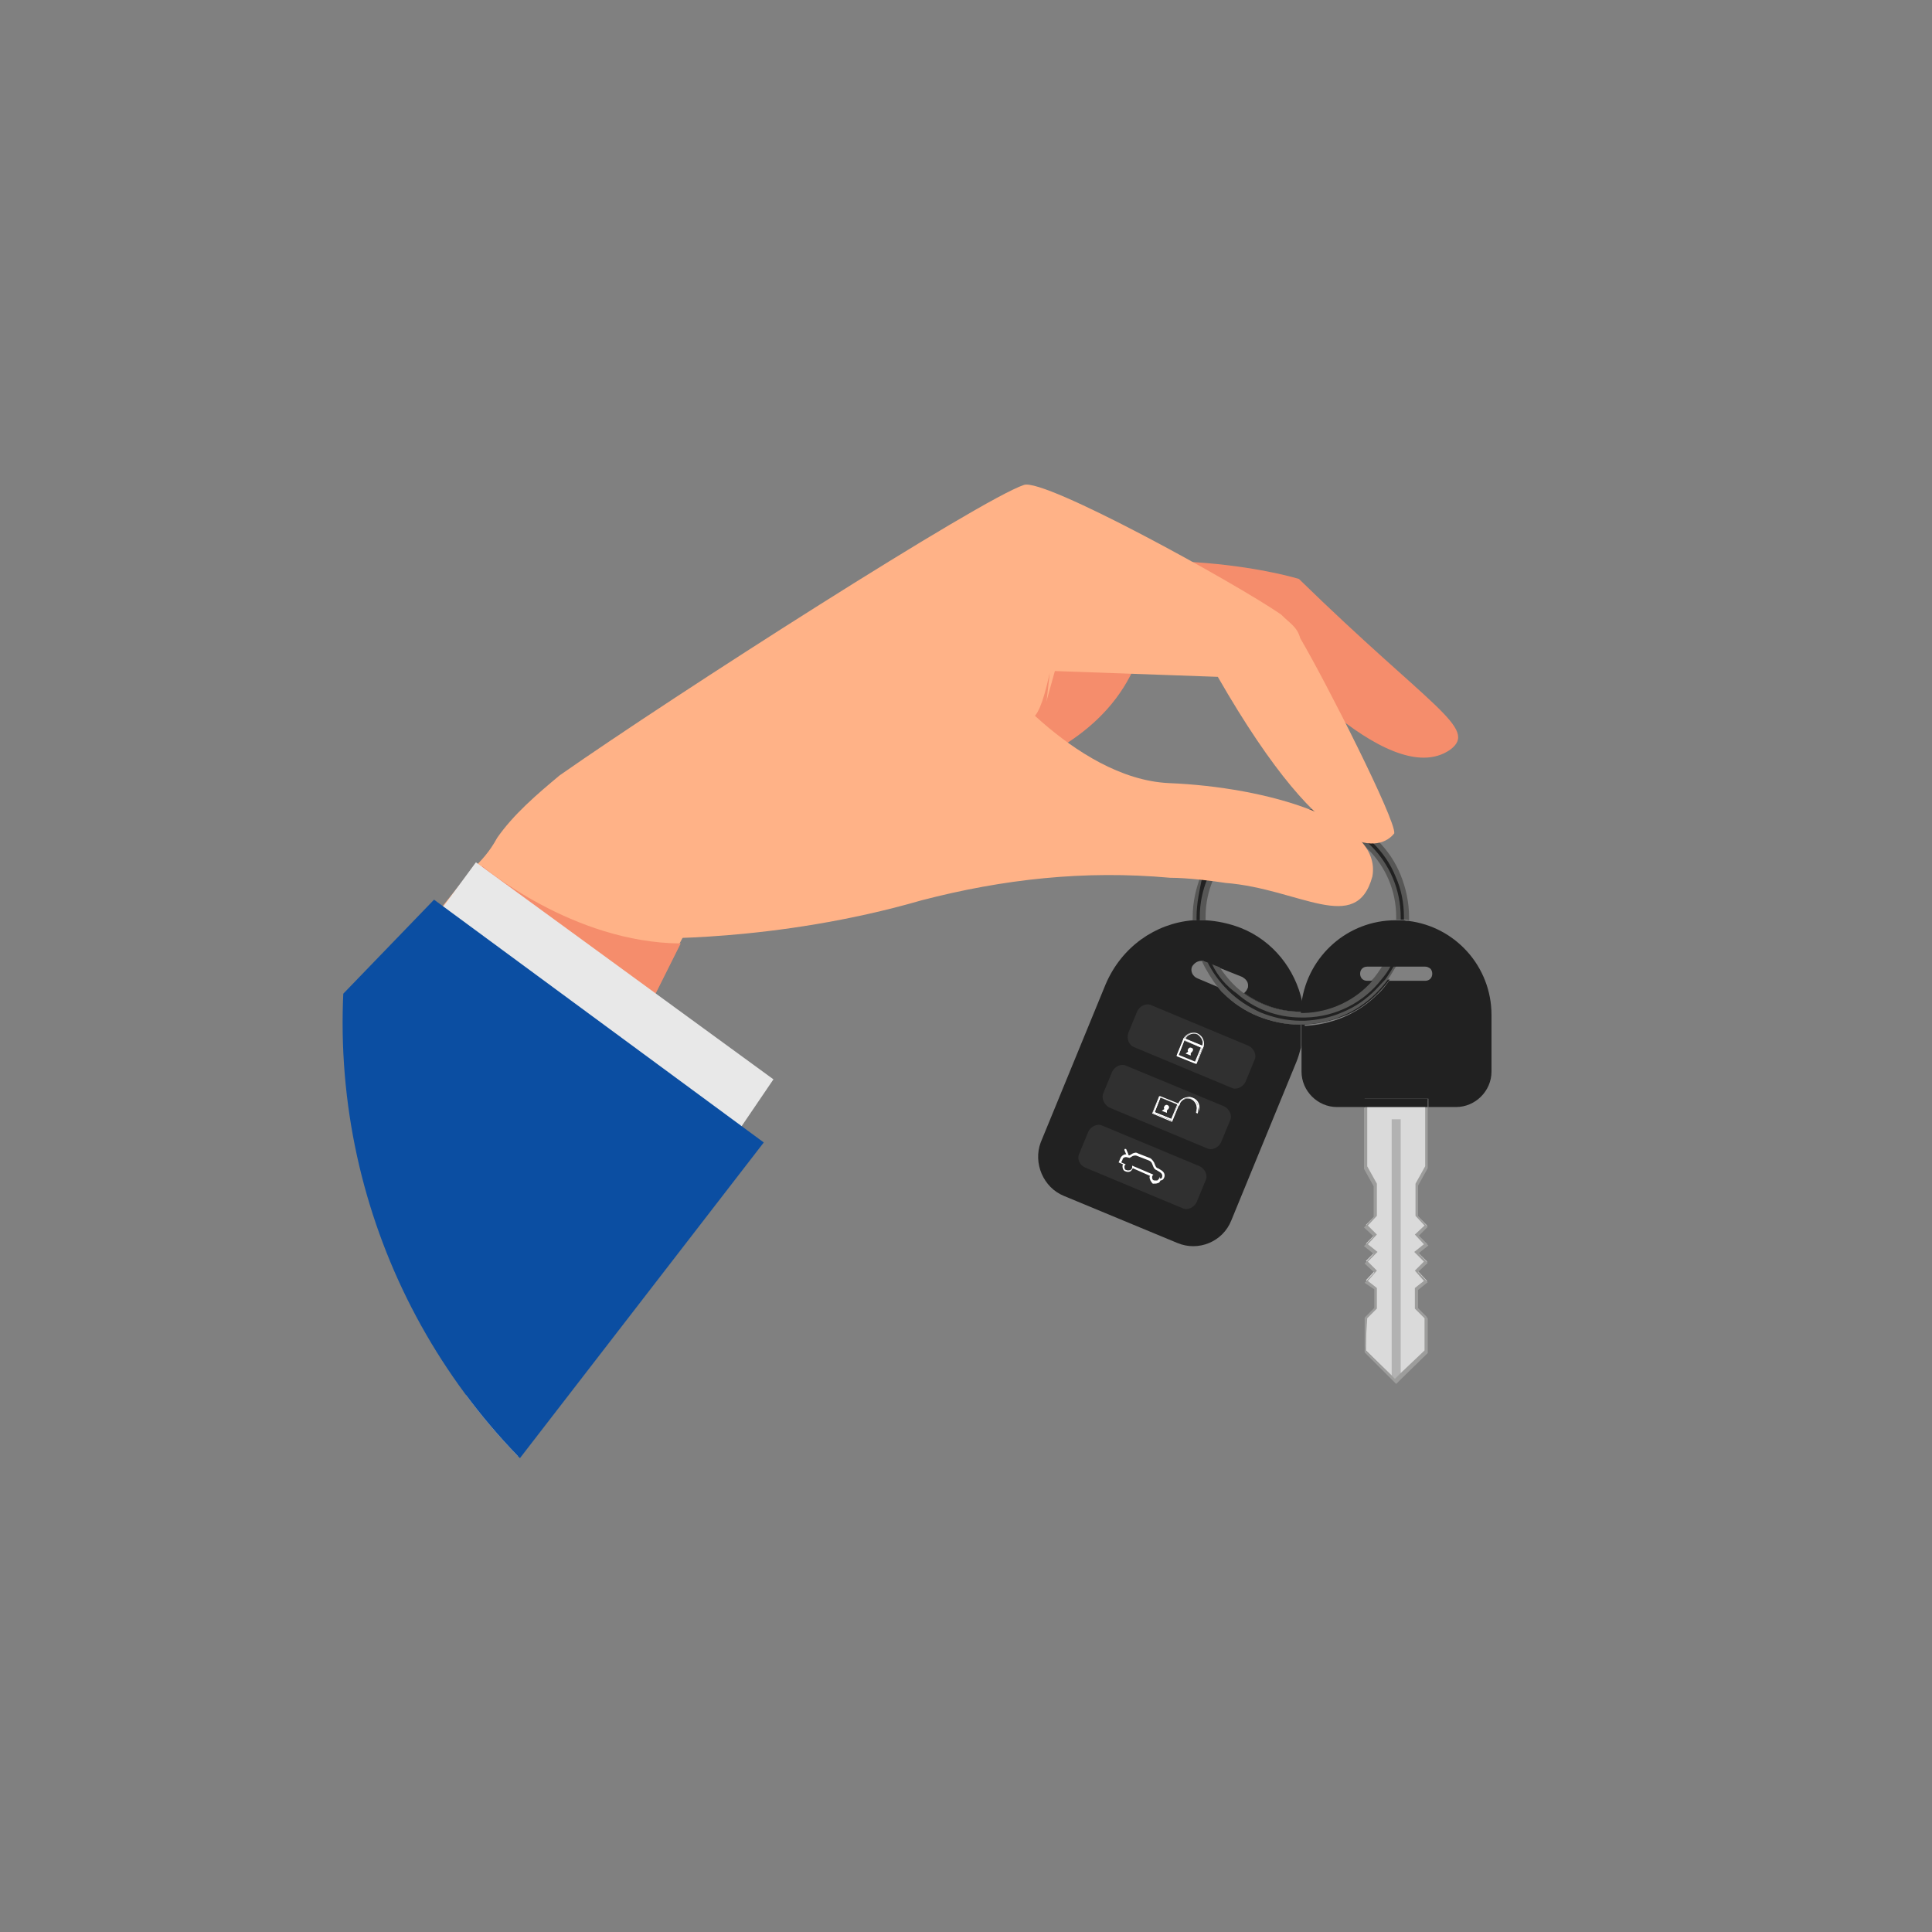 <?xml version="1.0" encoding="utf-8"?>
<!-- Generator: $$$/GeneralStr/196=Adobe Illustrator 27.6.0, SVG Export Plug-In . SVG Version: 6.00 Build 0)  -->
<svg version="1.1" id="Calque_1" xmlns="http://www.w3.org/2000/svg" xmlns:xlink="http://www.w3.org/1999/xlink" x="0px" y="0px"
	 viewBox="0 0 300 300" style="enable-background:new 0 0 300 300;" xml:space="preserve">
<rect x="0" y="0" width="300" height="300" fill="#808080" stroke="none"/>
<style type="text/css">
	.st0{clip-path:url(#SVGID_00000118361909241484577770000008303323512741108635_);}
	.st1{fill:#DADADA;}
	.st2{fill:#B2B2B2;}
	.st3{fill:#9D9D9C;}
	.st4{fill:#212121;}
	.st5{fill:#303030;}
	.st6{fill:#FFFFFF;}
	.st7{fill:#575756;}
	.st8{fill:#F58D6C;}
	.st9{fill:#FFB287;}
	.st10{fill:#E8E8E8;}
	.st11{fill:#0B4EA2;}
</style>
<g>
	<g>
		<g>
			<g>
				<g>
					<defs>
						<circle id="SVGID_1_" cx="150" cy="158.8" r="96.8"/>
					</defs>
					<clipPath id="SVGID_00000004528165267191216700000005366382353862026675_">
						<use xlink:href="#SVGID_1_"  style="overflow:visible;"/>
					</clipPath>
					<g style="clip-path:url(#SVGID_00000004528165267191216700000005366382353862026675_);">
						<g id="XMLID_4_">
							<g id="XMLID_9_">
								<path id="XMLID_3_" class="st1" d="M212.1,181.2c0-3.4,0-6.9,0-10.4h5.8h3.7c0,3.4,0,6.9,0,10.4l-1.5,2.7v4.9l1.5,1.5
									l-1.5,1.4l1.5,1.5l-1.5,1.2l1.5,1.5l-1.5,1.4l1.5,1.6L220,200v3l1.5,1.5v5.2l-4.7,4.6l-4.7-4.6v-5.2l1.5-1.5v-3l-1.5-1.2
									l1.5-1.6l-1.5-1.4l1.5-1.5l-1.5-1.2l1.5-1.5l-1.5-1.4l1.5-1.5v-4.9L212.1,181.2z"/>
							</g>
							<g id="XMLID_2_">
								<polygon id="XMLID_21_" class="st2" points="216.1,173.8 216.1,214 216.8,214.8 217.5,214 217.5,173.8 								"/>
							</g>
							<path id="XMLID_11_" class="st3" d="M213.4,200.2v2.9l-1.5,1.5v5.4l4.2,4.2l0.7,0.7l0.7-0.7l4.2-4.1v-5.4l-1.5-1.5v-2.9
								l1.5-1.2l-1.5-1.6l1.5-1.4l-1.4-1.5l1.5-1.2l-1.5-1.5l1.4-1.4l-1.5-1.6v-4.8l1.5-2.7V171h-9.9v10.5l1.5,2.7v4.8l-1.5,1.6
								l1.5,1.4l-1.5,1.5l1.5,1.2l-1.4,1.5l1.5,1.4l-1.5,1.6L213.4,200.2z M212.3,204.7l1.5-1.5V200l-1.4-1.1l1.4-1.6l-1.4-1.4
								l1.5-1.5l-1.5-1.2l1.4-1.5l-1.4-1.4l1.4-1.5v-5l-1.5-2.7V171h9v10.1l-1.5,2.7v5l1.4,1.5l-1.5,1.4l1.4,1.5l-1.5,1.2l1.5,1.5
								l-1.4,1.4l1.4,1.6l-1.4,1.1v3.2l1.5,1.5v5l-3.9,3.7l-0.7,0.7l-0.7-0.7l-3.9-3.8L212.3,204.7L212.3,204.7z"/>
							<g id="XMLID_7_">
								<path id="XMLID_6_" class="st4" d="M202.1,157.5v1.6c2.2,0,4.4-0.5,6.5-1.3s3.8-2,5.4-3.6c0.7-0.7,1.3-1.4,1.8-2.1h-2.5
									c-2.7,3.1-6.7,5-11.1,5C202.1,157.3,202.1,157.4,202.1,157.5z M221.7,170.6h-9.9v1.3h9.9V170.6z"/>
							</g>
						</g>
						<g id="XMLID_15_">
							<path id="XMLID_134_" class="st4" d="M189.3,153.3c0.3,0.3,0.5,0.7,0.8,0.9c1.6,1.6,3.3,2.7,5.4,3.6c2,0.8,4.2,1.3,6.5,1.3
								c0,0,0,0,0.1,0v3.6c0.3-1.2,0.5-2.4,0.5-3.6c0-0.2,0-0.4,0-0.7c0-0.2,0-0.3,0-0.5c0-0.3,0-0.5-0.1-0.8
								c-0.1-0.5-0.1-1.1-0.3-1.6c-0.1,0.5-0.1,1.1-0.1,1.6c0,0,0,0-0.1,0c-3.3,0-6.3-1.1-8.8-2.9c-0.4,0.2-0.8,0.3-1.2,0.1l0,0
								h-0.3l-1.2-0.5L189.3,153.3z"/>
							<path id="XMLID_79_" class="st4" d="M165.2,185.7l17.6,7.3c3.3,1.4,7.1-0.2,8.4-3.5l10.1-24.6c0.3-0.7,0.5-1.5,0.7-2.2v-3.6
								c0,0,0,0-0.1,0c-2.3,0-4.5-0.5-6.5-1.3s-3.8-2-5.4-3.6c-0.3-0.3-0.5-0.7-0.8-0.9l-3.3-1.4c-0.7-0.3-1.1-1.1-0.8-1.8
								c0.3-0.5,0.8-0.9,1.5-0.9c0.1,0,0.3,0,0.4,0.1l0.4,0.2l0.7,0.3l1.3,0.5l3.5,1.4c0.5,0.3,0.9,0.7,0.9,1.3c0,0.2,0,0.4-0.1,0.5
								c-0.1,0.3-0.3,0.5-0.5,0.7c2.5,1.8,5.5,2.9,8.8,2.9c0,0,0,0,0.1,0c0-0.5,0.1-1.1,0.1-1.6c-1.1-5-4.5-9.4-9.5-11.4
								c-1.8-0.7-3.7-1.1-5.5-1.2c-0.3,0-0.5,0-0.8,0c-0.2,0-0.3,0-0.5,0s-0.4,0-0.7,0c-5.8,0.5-11,4.1-13.5,9.9l-10.1,24.6
								C160.4,180.6,162,184.4,165.2,185.7z"/>
						</g>
						<g id="XMLID_8_">
							<path id="XMLID_74_" class="st5" d="M176.1,162.6l15.1,6.3c0.8,0.4,1.8-0.1,2.2-0.9l1.4-3.4c0.4-0.8-0.1-1.8-0.9-2.2
								l-15.1-6.3c-0.8-0.4-1.8,0.1-2.2,0.9l-1.4,3.4C174.9,161.3,175.3,162.3,176.1,162.6z"/>
						</g>
						<g id="XMLID_12_">
							<path id="XMLID_40_" class="st5" d="M172.3,172l15.1,6.3c0.8,0.4,1.8-0.1,2.2-0.9l1.4-3.4c0.4-0.8-0.1-1.8-0.9-2.2l-15.2-6.3
								c-0.8-0.4-1.8,0.1-2.2,0.9l-1.4,3.4C171,170.6,171.5,171.6,172.3,172z"/>
						</g>
						<g id="XMLID_18_">
							<path id="XMLID_36_" class="st5" d="M168.5,181.3l15.1,6.3c0.8,0.4,1.8-0.1,2.2-0.9l1.4-3.4c0.4-0.8-0.1-1.8-0.9-2.2
								l-15.1-6.3c-0.8-0.4-1.8,0.1-2.2,0.9l-1.4,3.4C167.2,179.9,167.6,180.9,168.5,181.3z"/>
						</g>
						<g id="XMLID_16_">
							<g id="XMLID_10_">
								<g id="XMLID_28_">
									<path id="XMLID_20_" class="st6" d="M183.8,161.3l3,1.2l-1.1,2.7l-3-1.2L183.8,161.3z M186.6,162.6l-2.7-1.1l-0.9,2.3
										l2.7,1.1L186.6,162.6z"/>
									<path id="XMLID_69_" class="st6" d="M183.8,161.2l3.1,1.3l-1.1,2.7l-3.1-1.3L183.8,161.2z M186.8,162.6l-2.9-1.2l-1.1,2.5
										l2.9,1.2L186.8,162.6z M183.8,161.5l2.7,1.1l-1,2.4l-2.7-1.1L183.8,161.5z M186.6,162.7l-2.7-1.1l-0.9,2.3l2.7,1.1
										L186.6,162.7z"/>
								</g>
							</g>
							<g id="XMLID_17_">
								<g id="XMLID_19_">
									<path id="XMLID_52_" class="st6" d="M183.8,161.4c0.4-0.8,1.4-1.3,2.2-0.9c0.8,0.4,1.2,1.4,0.8,2.2v0.1L183.8,161.4
										L183.8,161.4z M185.9,160.6c-0.7-0.3-1.6,0.1-2,0.8l2.7,1.1C187,161.8,186.6,160.9,185.9,160.6z"/>
									<path id="XMLID_63_" class="st6" d="M183.7,161.4c0.4-0.9,1.4-1.3,2.2-0.9c0.8,0.4,1.2,1.4,0.9,2.2v0.1L183.7,161.4
										L183.7,161.4L183.7,161.4z M186.7,162.6c0.4-0.8,0-1.8-0.8-2.1c-0.8-0.4-1.8,0.1-2.1,0.9l0,0L186.7,162.6L186.7,162.6z
										 M183.9,161.4c0.4-0.7,1.2-1.1,2-0.8c0.7,0.3,1.1,1.2,0.8,2l0,0L183.9,161.4L183.9,161.4z M185.9,160.6
										c-0.7-0.3-1.5,0-1.8,0.7l2.7,1.1C186.9,161.7,186.5,161,185.9,160.6z"/>
								</g>
							</g>
							<g id="XMLID_22_">
								<g id="XMLID_41_">
									<path id="XMLID_106_" class="st6" d="M184.1,163.6l0.4-0.3c-0.1-0.1-0.1-0.3,0-0.4c0.1-0.2,0.3-0.3,0.5-0.2
										c0.3,0.1,0.3,0.3,0.2,0.5c-0.1,0.1-0.2,0.3-0.3,0.3v0.4L184.1,163.6z"/>
								</g>
							</g>
						</g>
						<g id="XMLID_42_">
							<g id="XMLID_50_">
								<g id="XMLID_51_">
									<path id="XMLID_49_" class="st6" d="M180.1,170.2l3,1.2L182,174l-3-1.2L180.1,170.2z M182.9,171.5l-2.7-1.1l-0.9,2.3
										l2.7,1.1L182.9,171.5z"/>
									<path id="XMLID_57_" class="st6" d="M180,170.2l3.1,1.3l-1.1,2.7l-3.1-1.3L180,170.2z M183,171.5l-2.9-1.2l-1.1,2.5
										l2.9,1.2L183,171.5z M180.1,170.4l2.7,1.1l-1,2.4l-2.7-1.1L180.1,170.4z M182.9,171.5l-2.7-1.1l-0.9,2.3l2.7,1.1
										L182.9,171.5z"/>
								</g>
							</g>
							<g id="XMLID_44_">
								<g id="XMLID_45_">
									<path id="XMLID_92_" class="st6" d="M180.4,172.5l0.4-0.3c-0.1-0.1-0.1-0.3,0-0.4c0.1-0.2,0.3-0.3,0.5-0.2s0.3,0.3,0.2,0.5
										c-0.1,0.1-0.2,0.3-0.3,0.3v0.4L180.4,172.5z"/>
								</g>
							</g>
							<g id="XMLID_47_">
								<path id="XMLID_29_" class="st6" d="M185,170.4c0.8,0.4,1.2,1.4,0.8,2.2v0.1l-0.1-0.1l0.1-0.1l0,0l0,0l0,0l0,0v-0.1l0,0l0,0
									c0.2-0.7-0.2-1.5-0.8-1.8c-0.7-0.3-1.5,0-1.8,0.7l0,0l0,0v0.1l0,0l0,0l0,0l0,0l-0.1,0.1l-0.1-0.1v-0.1
									C183.3,170.6,184.2,170.2,185,170.4z"/>
								<path id="XMLID_38_" class="st6" d="M182.9,171.5c0.4-0.9,1.4-1.3,2.2-0.9c0.8,0.4,1.2,1.4,0.9,2.2v0.1l-0.3-0.1l0.1-0.2
									l0,0l0,0v-0.1l0,0c0.2-0.7-0.2-1.5-0.8-1.8c-0.7-0.3-1.5,0-1.8,0.7l0,0v0.1l-0.1,0.2l-0.3-0.1v-0.1L182.9,171.5L182.9,171.5
									z M183,171.5L183,171.5L183,171.5L183,171.5l0.1-0.2l0,0l0,0l0,0c0.4-0.7,1.2-0.9,2-0.7c0.7,0.3,1.1,1,0.9,1.8l0,0l0,0l0,0
									l0,0v0.1l0,0l0,0l0,0l0,0l0,0v0.1h0.1l0,0c0.4-0.8,0-1.8-0.8-2.1c-0.8-0.4-1.8,0.1-2.1,0.9l0,0L183,171.5L183,171.5z"/>
							</g>
						</g>
						<g id="XMLID_43_">
							<g id="XMLID_46_">
								<path id="XMLID_83_" class="st6" d="M175.1,179.4L175.1,179.4c0.1,0,0.1-0.1,0.1-0.2l-0.3-0.7c0-0.1-0.1-0.1-0.2-0.1l0,0
									c-0.1,0-0.1,0.1-0.1,0.2l0.3,0.7C174.9,179.4,175,179.4,175.1,179.4z"/>
							</g>
							<g id="XMLID_55_">
								<path id="XMLID_30_" class="st6" d="M178.5,182.8c0-0.1,0-0.1,0.1-0.2l-2.7-1.2c-0.1,0.2-0.2,0.4-0.4,0.5s-0.5,0.1-0.7,0
									c-0.4-0.1-0.5-0.5-0.5-0.8c0-0.1,0-0.2,0.1-0.3l-0.7-0.3l0.3-0.7c0.2-0.4,0.7-0.7,1.1-0.5l0.3,0.1l0.5-0.3
									c0.3-0.1,0.5-0.2,0.8,0l1.8,0.7c0.3,0.1,0.5,0.4,0.7,0.7l0.2,0.5c0.1,0.2,0.2,0.4,0.4,0.4l0.5,0.3c0.5,0.3,0.7,0.8,0.4,1.3
									c-0.1,0.2-0.3,0.3-0.5,0.3c-0.1,0.2-0.2,0.4-0.4,0.4c-0.2,0.1-0.4,0.1-0.7,0.1c0,0,0,0-0.1,0
									C178.7,183.5,178.5,183.1,178.5,182.8z M180.1,183c0.1,0,0.3,0,0.3-0.1c0.2-0.4,0-0.7-0.3-0.9l-0.5-0.3
									c-0.3-0.1-0.4-0.3-0.5-0.5l-0.2-0.5c-0.1-0.3-0.3-0.4-0.5-0.5l-1.8-0.7c-0.2-0.1-0.4-0.1-0.7,0l-0.5,0.3l-0.4-0.1
									c-0.3-0.1-0.7,0.1-0.7,0.4l-0.2,0.4l0.7,0.3l-0.1,0.1c-0.1,0.1-0.1,0.2-0.1,0.3c0,0.3,0.1,0.5,0.4,0.5c0.1,0.1,0.3,0,0.5,0
									c0.1-0.1,0.3-0.2,0.3-0.4c0,0,0,0,0-0.1V181l3.3,1.4l-0.1,0.1c-0.1,0.1-0.1,0.2-0.1,0.3c0,0.3,0.1,0.5,0.4,0.5
									c0.1,0,0.3,0,0.4,0c0.1-0.1,0.3-0.2,0.3-0.4l0,0v-0.2L180.1,183z"/>
							</g>
						</g>
						<g id="XMLID_75_">
							<g id="XMLID_77_">
								<path id="XMLID_94_" class="st7" d="M185.2,142.4c0,0.2,0,0.4,0,0.5c0.2,0,0.4,0,0.7,0c0.2,0,0.3,0,0.5,0c0.3,0,0.5,0,0.8,0
									c0-0.2,0-0.4,0-0.5c0-8.2,6.6-14.8,14.8-14.8s14.8,6.6,14.8,14.8c0,0.1,0,0.3,0,0.4l0,0c0.3,0,0.5,0,0.8,0
									c0.2,0,0.3,0,0.5,0s0.4,0,0.7,0.1c0-0.2,0-0.4,0-0.5c0-2.3-0.5-4.5-1.3-6.5s-2-3.8-3.6-5.4c-1.6-1.6-3.3-2.7-5.4-3.6
									s-4.2-1.3-6.5-1.3s-4.5,0.5-6.5,1.3s-3.8,2-5.4,3.6c-1.6,1.6-2.7,3.3-3.6,5.4C185.7,137.9,185.2,140.1,185.2,142.4z
									 M187,149.3c-0.1-0.1-0.3-0.1-0.4-0.1c0.7,1.5,1.6,2.9,2.5,4.1c0.3,0.3,0.5,0.7,0.8,0.9c1.6,1.6,3.3,2.7,5.4,3.6
									c2,0.8,4.2,1.3,6.5,1.3c0,0,0,0,0.1,0c0.2,0,0.3,0,0.5,0c2-0.1,4.1-0.5,5.9-1.3c2-0.8,3.8-2,5.4-3.6
									c0.7-0.7,1.3-1.4,1.8-2.1c0.5-0.7,0.9-1.5,1.4-2.2h-2.2c-0.5,0.8-1,1.6-1.6,2.2c-2.5,3-6.5,5-10.7,5c-0.1,0-0.3,0-0.4,0
									c0,0,0,0-0.1,0c-3.3,0-6.3-1.1-8.8-2.9c-1.5-1.1-2.7-2.5-3.7-4l-1.3-0.5l-0.7-0.3L187,149.3z"/>
							</g>
						</g>
						<g>
							<g id="XMLID_76_">
								<path id="XMLID_82_" class="st4" d="M185.8,142.4c0,0.2,0,0.4,0,0.5c0.2,0,0.3,0,0.5,0c0-0.2,0-0.3,0-0.5
									c0-8.6,7-15.6,15.6-15.6s15.6,7,15.6,15.6c0,0.1,0,0.3,0,0.4c0.2,0,0.3,0,0.5,0c0-0.1,0-0.3,0-0.4c0-2.2-0.4-4.3-1.3-6.3
									c-0.8-2-2-3.7-3.5-5.2c-1.4-1.5-3.2-2.7-5.2-3.5s-4.1-1.3-6.3-1.3s-4.3,0.4-6.3,1.3c-2,0.8-3.7,2-5.2,3.5s-2.7,3.2-3.5,5.2
									C186.3,138.1,185.8,140.2,185.8,142.4z M188.2,149.7l-0.7-0.3c0.8,1.6,1.8,3,3.1,4.3c0,0,0,0,0.1,0.1c1.5,1.5,3.1,2.5,5,3.4
									c2,0.8,4.1,1.3,6.3,1.3c0,0,0,0,0.1,0c0.2,0,0.3,0,0.5,0c2-0.1,4-0.5,5.8-1.3c2-0.8,3.7-2,5.2-3.5c0.5-0.5,1-1.1,1.5-1.6
									c0.5-0.7,1-1.5,1.4-2.2H216c-0.4,0.8-0.9,1.5-1.5,2.2c-2.7,3.5-7,5.8-11.8,5.9c-0.2,0-0.3,0-0.5,0c0,0,0,0-0.1,0
									c-3.9,0-7.4-1.4-10-3.7l0,0C190.4,153.1,189.1,151.6,188.2,149.7z"/>
								<path id="XMLID_33_" class="st4" d="M202.1,159.1v7.3c0,3,2.5,5.5,5.5,5.5h4.3v-1.3h9.9v1.3h4.3c3,0,5.5-2.5,5.5-5.5v-8.8
									c0-7.5-5.6-13.7-12.9-14.6c-0.2,0-0.4,0-0.7-0.1c-0.2,0-0.3,0-0.5,0c-0.3,0-0.5,0-0.8,0l0,0c-7.4,0-13.6,5.5-14.6,12.8
									c-0.1,0.5-0.1,1.1-0.1,1.6c0.1,0,0.3,0,0.4,0c4.2-0.1,8.1-2,10.7-5h-0.8c-0.7,0-1.1-0.5-1.1-1.1c0-0.7,0.5-1.1,1.1-1.1h9
									c0.3,0,0.5,0.1,0.8,0.3c0.2,0.2,0.3,0.5,0.3,0.8c0,0.7-0.5,1.1-1.1,1.1h-5.6c-0.5,0.7-1.1,1.5-1.8,2.1
									c-1.6,1.6-3.3,2.7-5.4,3.6c-2,0.8-3.9,1.2-5.9,1.3C202.4,159.1,202.3,159.1,202.1,159.1z"/>
							</g>
							<g>
								<g>
									<path class="st8" d="M132.4,124c0,0,35.2,0.4,44-21l19.1-3.6c0,0,19.9,23.9,29.7,17c4.4-3.3-3-6.5-23.5-26.5
										c0,0-21.6-6.8-49.7,0.7L132.4,124z"/>
									<path class="st9" d="M201.9,99.1c-0.5-1.8-1.6-2.3-3-3.7c-7.3-5-36.7-21.2-39.9-20.1c-6.7,2.2-54.1,32.5-72.1,45.1
										c-3.6,3-7.2,6.1-9.7,9.7c-1.2,2.2-2.5,3.6-4,5l-18.9,23.7l17,51.7l35.4-66.2c36.4,3.8,53.7-27.9,53.7-27.9l3.4-12.2
										l25.3,0.9c17.4,30.3,25.5,26.8,27.4,24.3C216.8,127.4,205.9,105.9,201.9,99.1z"/>
									<path class="st8" d="M74.9,134.5c0,0,14,11.9,30.8,12l-5,10L72.5,138L74.9,134.5z"/>
									<polygon class="st10" points="77.1,230.9 120.1,167.6 73.9,133.9 54.1,160.8 									"/>
									<path class="st8" d="M161.6,117.1l-5.2-4.8c0,0-0.5-1.6,0.5-1.1c2.7,0,3.9,3.3,6.1-6.7L161.6,117.1z"/>
									<path class="st9" d="M99.8,145.7c0,0,20.5,0.7,43.3-5.9c12.7-3.3,25.3-4.7,38.6-3.5c2.7,0,6.7,0.5,8.6,0.8
										c11.5,0.9,20.3,8.2,22.8-1c1.6-8.8-16.5-13.9-31.6-14.5c-14.9-0.7-28.2-18.4-28.2-18.4L99.8,145.7z"/>
									<polygon class="st11" points="62.6,249.9 118.6,177.4 67.4,139.7 36.7,171.5 									"/>
								</g>
							</g>
						</g>
					</g>
				</g>
			</g>
		</g>
	</g>
</g>
</svg>
